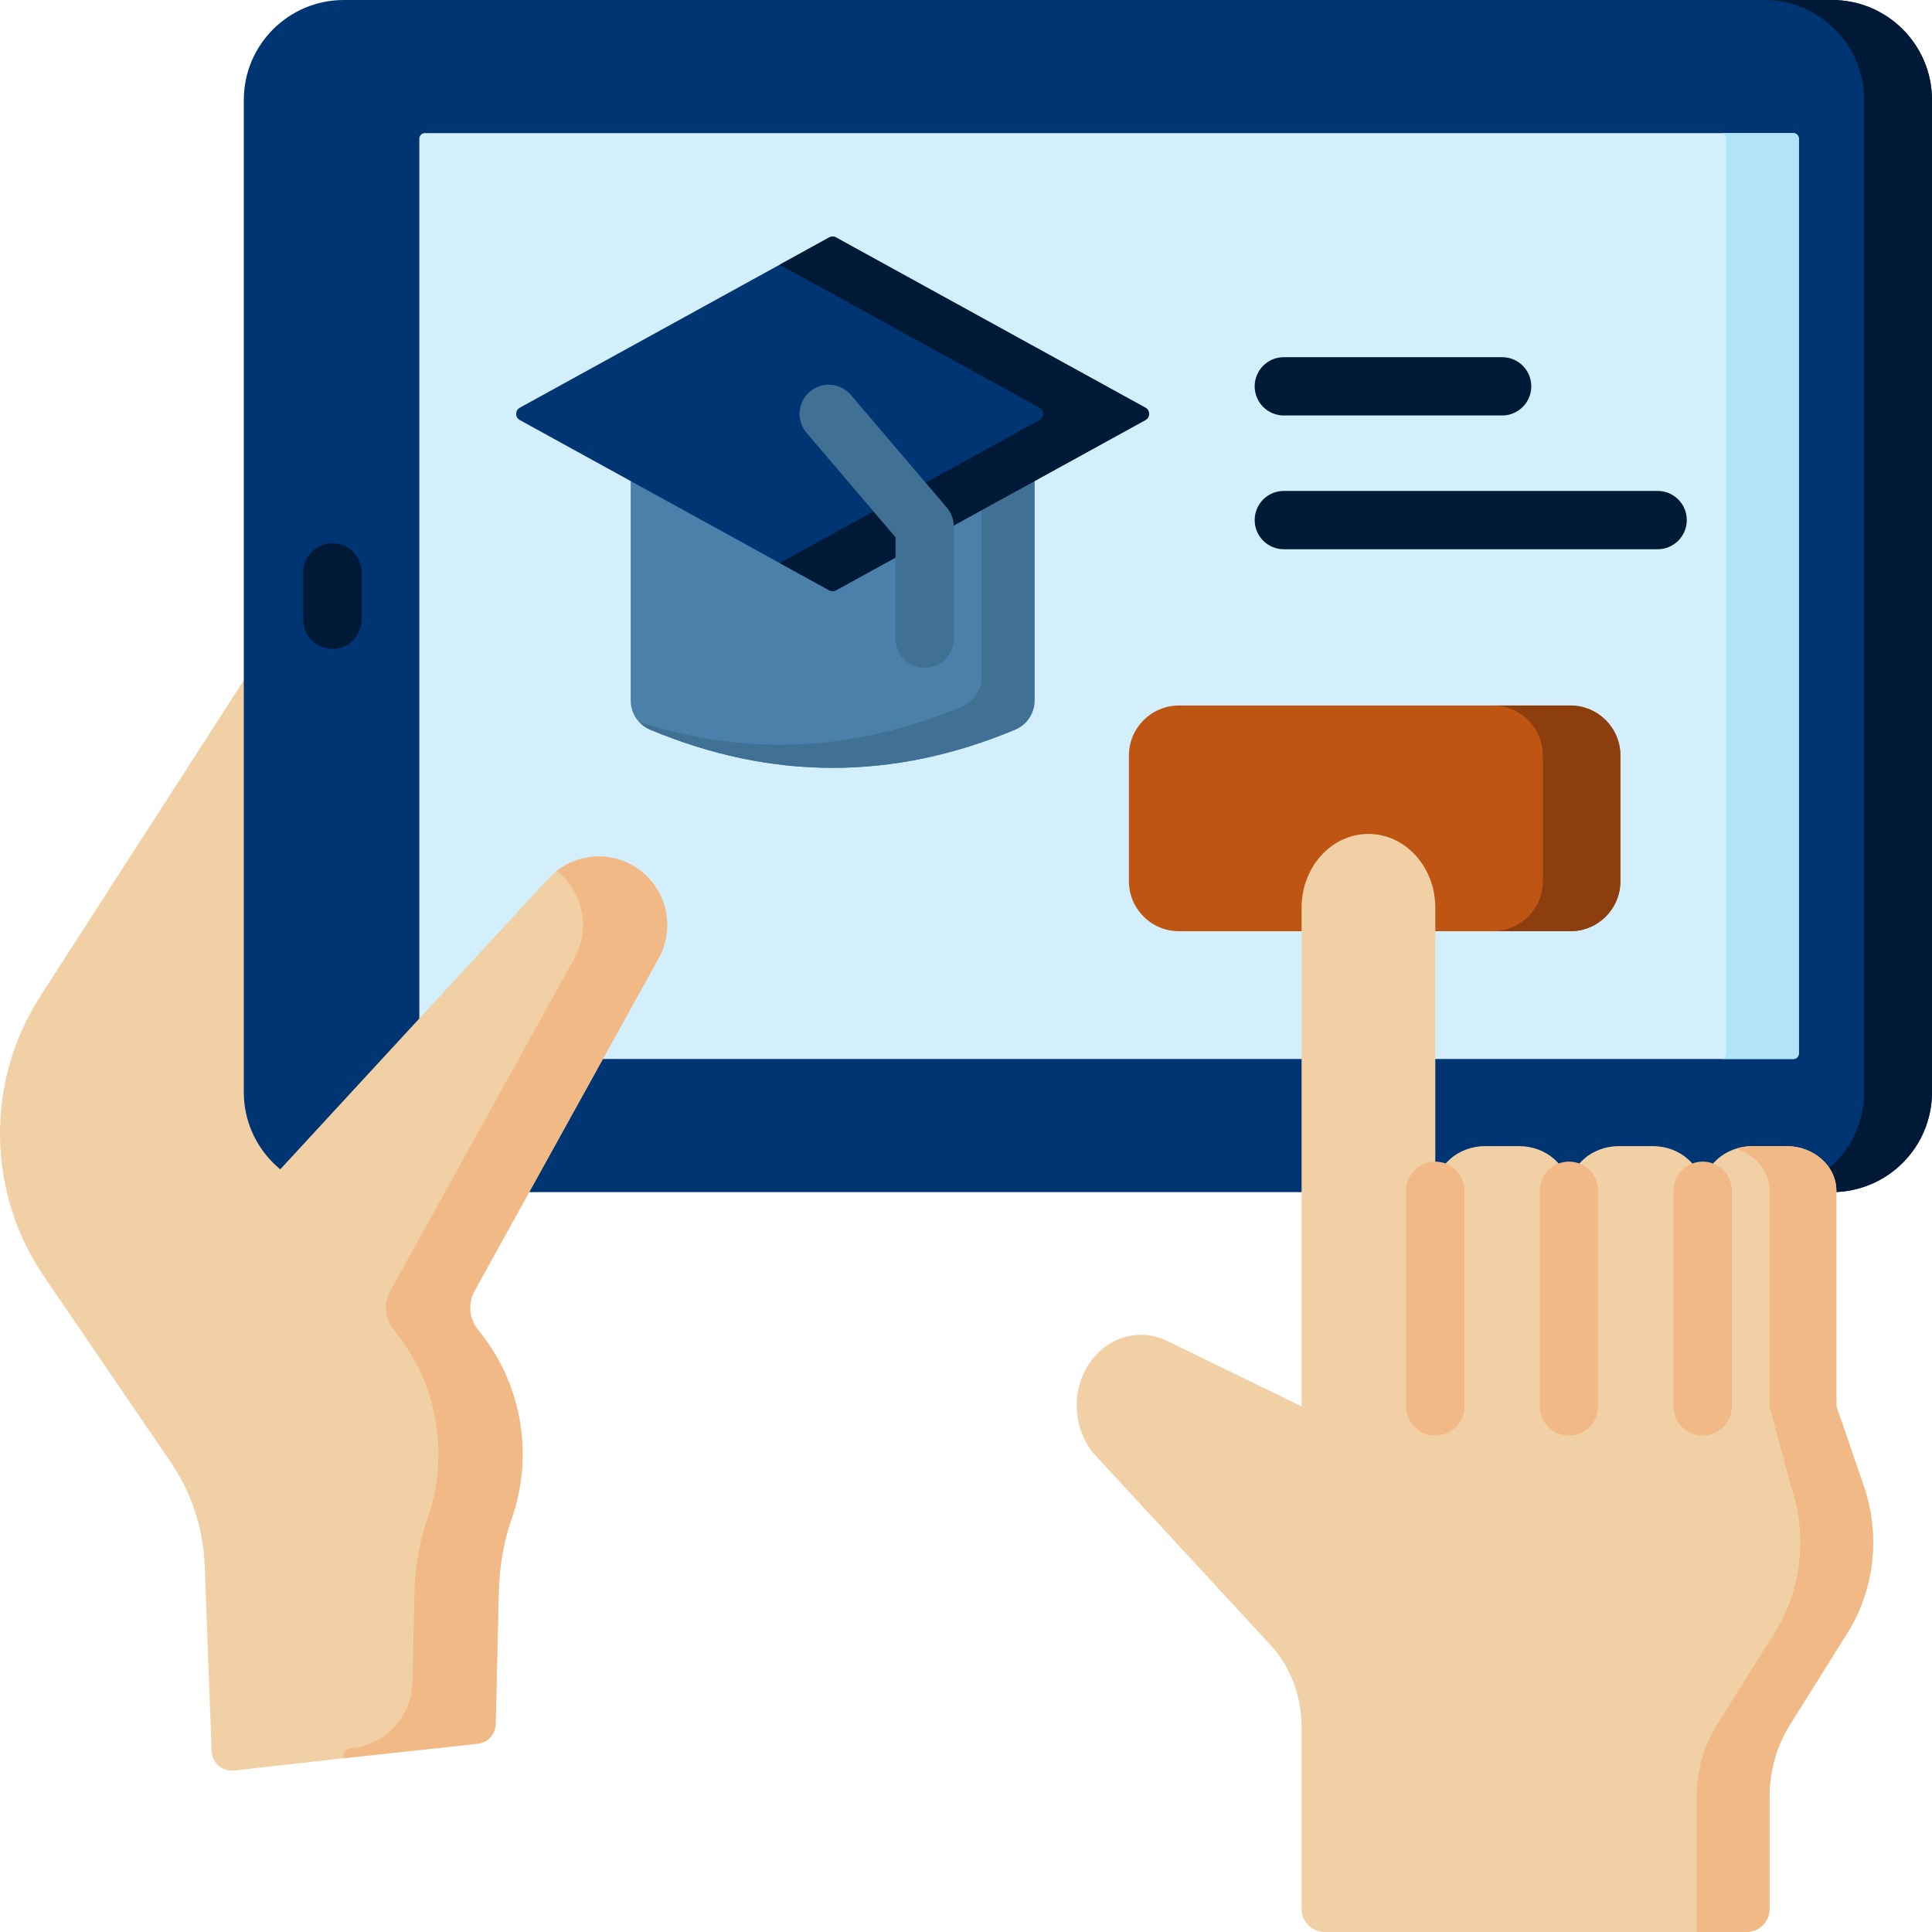 <?xml version="1.0" encoding="UTF-8"?> <svg xmlns="http://www.w3.org/2000/svg" xmlns:xlink="http://www.w3.org/1999/xlink" xmlns:svgjs="http://svgjs.com/svgjs" width="512" height="512" x="0" y="0" viewBox="0 0 512 512" style="enable-background:new 0 0 512 512" xml:space="preserve" class=""> <g> <g xmlns="http://www.w3.org/2000/svg"> <path d="m56.084 464.086-1.836-49.224c-.366-9.802-3.493-19.3-9.021-27.402l-33.509-49.107c-15.26-22.363-15.645-51.689-.977-74.445l57.765-89.673 37.724 129.964-15.153 161.75-29.043 3.26c-3.096.347-5.834-2.011-5.95-5.123z" fill="#f1d0a5" data-original="#f1d0a5" style="" class=""></path> <path d="m512 289.421c0 14.635-11.864 26.499-26.499 26.499h-394.391c-14.635 0-26.499-11.864-26.499-26.499v-262.922c0-14.635 11.864-26.499 26.499-26.499h394.391c14.635 0 26.499 11.864 26.499 26.499z" fill="#003574" data-original="#365e7d" style="" class=""></path> <path d="m512 26.499c0-14.635-11.864-26.499-26.499-26.499h-17.994c14.635 0 26.499 11.864 26.499 26.499v262.922c0 14.635-11.864 26.499-26.499 26.499h17.994c14.635 0 26.499-11.864 26.499-26.499z" fill="#001936" data-original="#2b4d66" style="" class=""></path> <path d="m475.282 35.276h-362.718c-.794 0-1.441.684-1.441 1.524v242.32c0 .84.647 1.524 1.441 1.524h362.717c.795 0 1.442-.684 1.442-1.524v-242.32c.001-.84-.646-1.524-1.441-1.524z" fill="#d3effb" data-original="#d3effb" style="" class=""></path> <path d="m475.282 35.276h-19.25c.795 0 1.442.684 1.442 1.524v242.32c0 .84-.647 1.524-1.442 1.524h19.25c.795 0 1.442-.684 1.442-1.524v-242.32c0-.84-.647-1.524-1.442-1.524z" fill="#b1e4f9" data-original="#b1e4f9" style=""></path> <g> <path d="m88.094 171.97c-4.268 0-7.726-3.459-7.726-7.726v-12.567c0-4.268 3.459-7.726 7.726-7.726s7.726 3.459 7.726 7.726v12.567c.001 4.267-3.458 7.726-7.726 7.726z" fill="#001936" data-original="#2b4d66" style="" class=""></path> </g> <path d="m131.356 456.903.828-35.631c.149-6.43 1.306-12.797 3.426-18.87 5.957-17.057 2.583-35.986-8.899-49.936-2.417-2.937-2.795-7.052-.953-10.379l48.799-88.167c3.957-7.15 2.649-16.063-3.196-21.774-7.318-7.15-19.096-6.844-26.032.678l-81.174 88.028 5.341 61.347 21.58 83.749 35.503-3.845c2.671-.289 4.714-2.514 4.777-5.2z" fill="#f1d0a5" data-original="#f1d0a5" style="" class=""></path> <path d="m174.557 253.92c3.957-7.15 2.649-16.063-3.196-21.774-6.593-6.442-16.797-6.811-23.827-1.323.524.41 1.033.847 1.52 1.323 5.845 5.711 7.153 14.624 3.196 21.774l-48.799 88.167c-1.842 3.328-1.464 7.443.953 10.379 11.482 13.95 14.856 32.879 8.899 49.936-2.121 6.072-3.277 12.439-3.426 18.87l-.571 24.578c-.209 9.011-7.064 16.472-16.025 17.443l-.397.043c-1.272.138-2.127 1.372-1.807 2.612l35.503-3.845c2.671-.289 4.715-2.513 4.777-5.2l.803-34.537c.157-6.771 1.195-13.523 3.435-19.915 5.98-17.07 2.61-36.021-8.882-49.984-2.417-2.936-2.795-7.052-.953-10.379z" fill="#f1b986" data-original="#f1b986" style="" class=""></path> <path d="m416.158 246.784h-103.72c-7.326 0-13.265-5.939-13.265-13.265v-33.288c0-7.326 5.939-13.265 13.265-13.265h103.72c7.326 0 13.265 5.939 13.265 13.265v33.288c0 7.326-5.939 13.265-13.265 13.265z" fill="#bf5513" data-original="#80e29d" style="" class=""></path> <path d="m416.158 186.965h-20.549c7.326 0 13.265 5.939 13.265 13.265v33.288c0 7.326-5.939 13.265-13.265 13.265h20.549c7.326 0 13.265-5.939 13.265-13.265v-33.288c0-7.325-5.939-13.265-13.265-13.265z" fill="#8c3e0e" data-original="#66b49d" style="" class=""></path> <g> <path d="m462.844 512c3.369 0 6.1-2.731 6.1-6.1v-29.781c0-6.785 1.872-13.409 5.369-18.995l15.343-24.509c7.116-11.367 8.713-25.859 4.272-38.772l-7.268-21.132-14.048-29.754h-103.825l-23.853 29.754-35.703-17.383c-6.48-3.155-14.056-1.556-19.019 4.013-6.581 7.385-6.484 19.248.216 26.502l46.287 50.113c5.257 5.692 8.219 13.472 8.219 21.593v48.35c0 3.369 2.731 6.1 6.1 6.1h111.81z" fill="#f1d0a5" data-original="#f1d0a5" style="" class=""></path> </g> <g> <path d="m493.928 393.844-7.268-21.132-14.048-29.754s-16.335-.574-16.335-.574l12.667 30.329 5.678 21.132c4.441 12.913 2.845 27.405-4.271 38.772l-15.344 24.509c-3.496 5.585-5.369 12.21-5.369 18.995v35.879h13.206c3.369 0 6.1-2.731 6.1-6.1v-29.781c0-6.785 1.873-13.41 5.369-18.995l15.343-24.509c7.116-11.367 8.713-25.859 4.272-38.771z" fill="#f1b986" data-original="#f1b986" style="" class=""></path> </g> <g fill="#f1d0a5"> <path d="m380.366 372.711v-132.191c0-10.779-7.932-19.518-17.716-19.518-9.784 0-17.716 8.738-17.716 19.518v132.192h35.432z" fill="#f1d0a5" data-original="#f1d0a5" style="" class=""></path> <path d="m415.797 372.711v-57.144c0-6.54-5.944-11.842-13.277-11.842h-8.877c-7.333 0-13.277 5.302-13.277 11.842v57.144z" fill="#f1d0a5" data-original="#f1d0a5" style="" class=""></path> <path d="m451.229 372.711v-57.144c0-6.54-5.944-11.842-13.277-11.842h-8.877c-7.333 0-13.277 5.302-13.277 11.842v57.144z" fill="#f1d0a5" data-original="#f1d0a5" style="" class=""></path> <path d="m486.66 372.711v-57.144c0-6.54-5.944-11.842-13.277-11.842h-8.877c-7.333 0-13.277 5.302-13.277 11.842v57.144z" fill="#f1d0a5" data-original="#f1d0a5" style="" class=""></path> </g> <path d="m473.383 303.725h-8.877c-1.552 0-3.035.25-4.419.686 5.157 1.626 8.858 6 8.858 11.156v57.144h17.716v-57.144c-.001-6.54-5.946-11.842-13.278-11.842z" fill="#f1b986" data-original="#f1b986" style="" class=""></path> <g> <path d="m380.366 380.438c-4.268 0-7.726-3.459-7.726-7.726v-57.144c0-4.268 3.459-7.726 7.726-7.726 4.268 0 7.726 3.459 7.726 7.726v57.144c0 4.267-3.458 7.726-7.726 7.726z" fill="#f1b986" data-original="#f1b986" style="" class=""></path> </g> <g> <path d="m415.798 380.438c-4.268 0-7.726-3.459-7.726-7.726v-57.144c0-4.268 3.459-7.726 7.726-7.726s7.726 3.459 7.726 7.726v57.144c0 4.267-3.459 7.726-7.726 7.726z" fill="#f1b986" data-original="#f1b986" style="" class=""></path> </g> <g> <path d="m451.228 380.438c-4.268 0-7.726-3.459-7.726-7.726v-57.144c0-4.268 3.459-7.726 7.726-7.726s7.726 3.459 7.726 7.726v57.144c.001 4.267-3.458 7.726-7.726 7.726z" fill="#f1b986" data-original="#f1b986" style="" class=""></path> </g> <path d="m269.008 193.369c-32.24 13.493-64.48 13.493-96.721 0-3.11-1.302-5.145-4.336-5.145-7.708v-77.484h107.01v77.484c0 3.372-2.034 6.407-5.144 7.708z" fill="#4a80aa" data-original="#4a80aa" style="" class=""></path> <path d="m260.117 108.177v71.368c0 3.372-2.034 6.407-5.145 7.708-28.512 11.932-57.024 13.304-85.536 4.131.79.835 1.748 1.523 2.851 1.984 32.24 13.493 64.48 13.493 96.721 0 3.111-1.302 5.145-4.336 5.145-7.708v-77.484h-14.036z" fill="#407093" data-original="#407093" style=""></path> <path d="m303.543 111.317-81.996 45.121c-.56.308-1.239.308-1.799 0l-81.996-45.121c-1.288-.709-1.288-2.56 0-3.269l81.996-45.121c.56-.308 1.239-.308 1.799 0l81.996 45.121c1.288.709 1.288 2.56 0 3.269z" fill="#003574" data-original="#365e7d" style="" class=""></path> <path d="m303.543 108.048-81.996-45.121c-.56-.308-1.239-.308-1.799 0l-13.136 7.229 68.86 37.892c1.288.709 1.288 2.56 0 3.269l-68.86 37.892 13.136 7.229c.56.308 1.239.308 1.799 0l81.996-45.121c1.288-.709 1.288-2.56 0-3.269z" fill="#001936" data-original="#2b4d66" style="" class=""></path> <g> <path d="m245.047 176.98c-4.268 0-7.726-3.459-7.726-7.726v-26.871l-23.586-27.69c-2.767-3.248-2.376-8.125.872-10.892 3.249-2.769 8.126-2.375 10.892.872l25.43 29.856c1.19 1.398 1.844 3.174 1.844 5.01v29.715c0 4.267-3.458 7.726-7.726 7.726z" fill="#407093" data-original="#407093" style=""></path> </g> <g> <path d="m398.081 110.107h-57.853c-4.268 0-7.726-3.459-7.726-7.726 0-4.268 3.459-7.726 7.726-7.726h57.853c4.268 0 7.726 3.459 7.726 7.726.001 4.267-3.458 7.726-7.726 7.726z" fill="#001936" data-original="#2b4d66" style="" class=""></path> </g> <g> <path d="m439.289 145.553h-99.06c-4.268 0-7.726-3.459-7.726-7.726s3.459-7.726 7.726-7.726h99.06c4.268 0 7.726 3.459 7.726 7.726s-3.459 7.726-7.726 7.726z" fill="#001936" data-original="#2b4d66" style="" class=""></path> </g> </g> </g> </svg> 